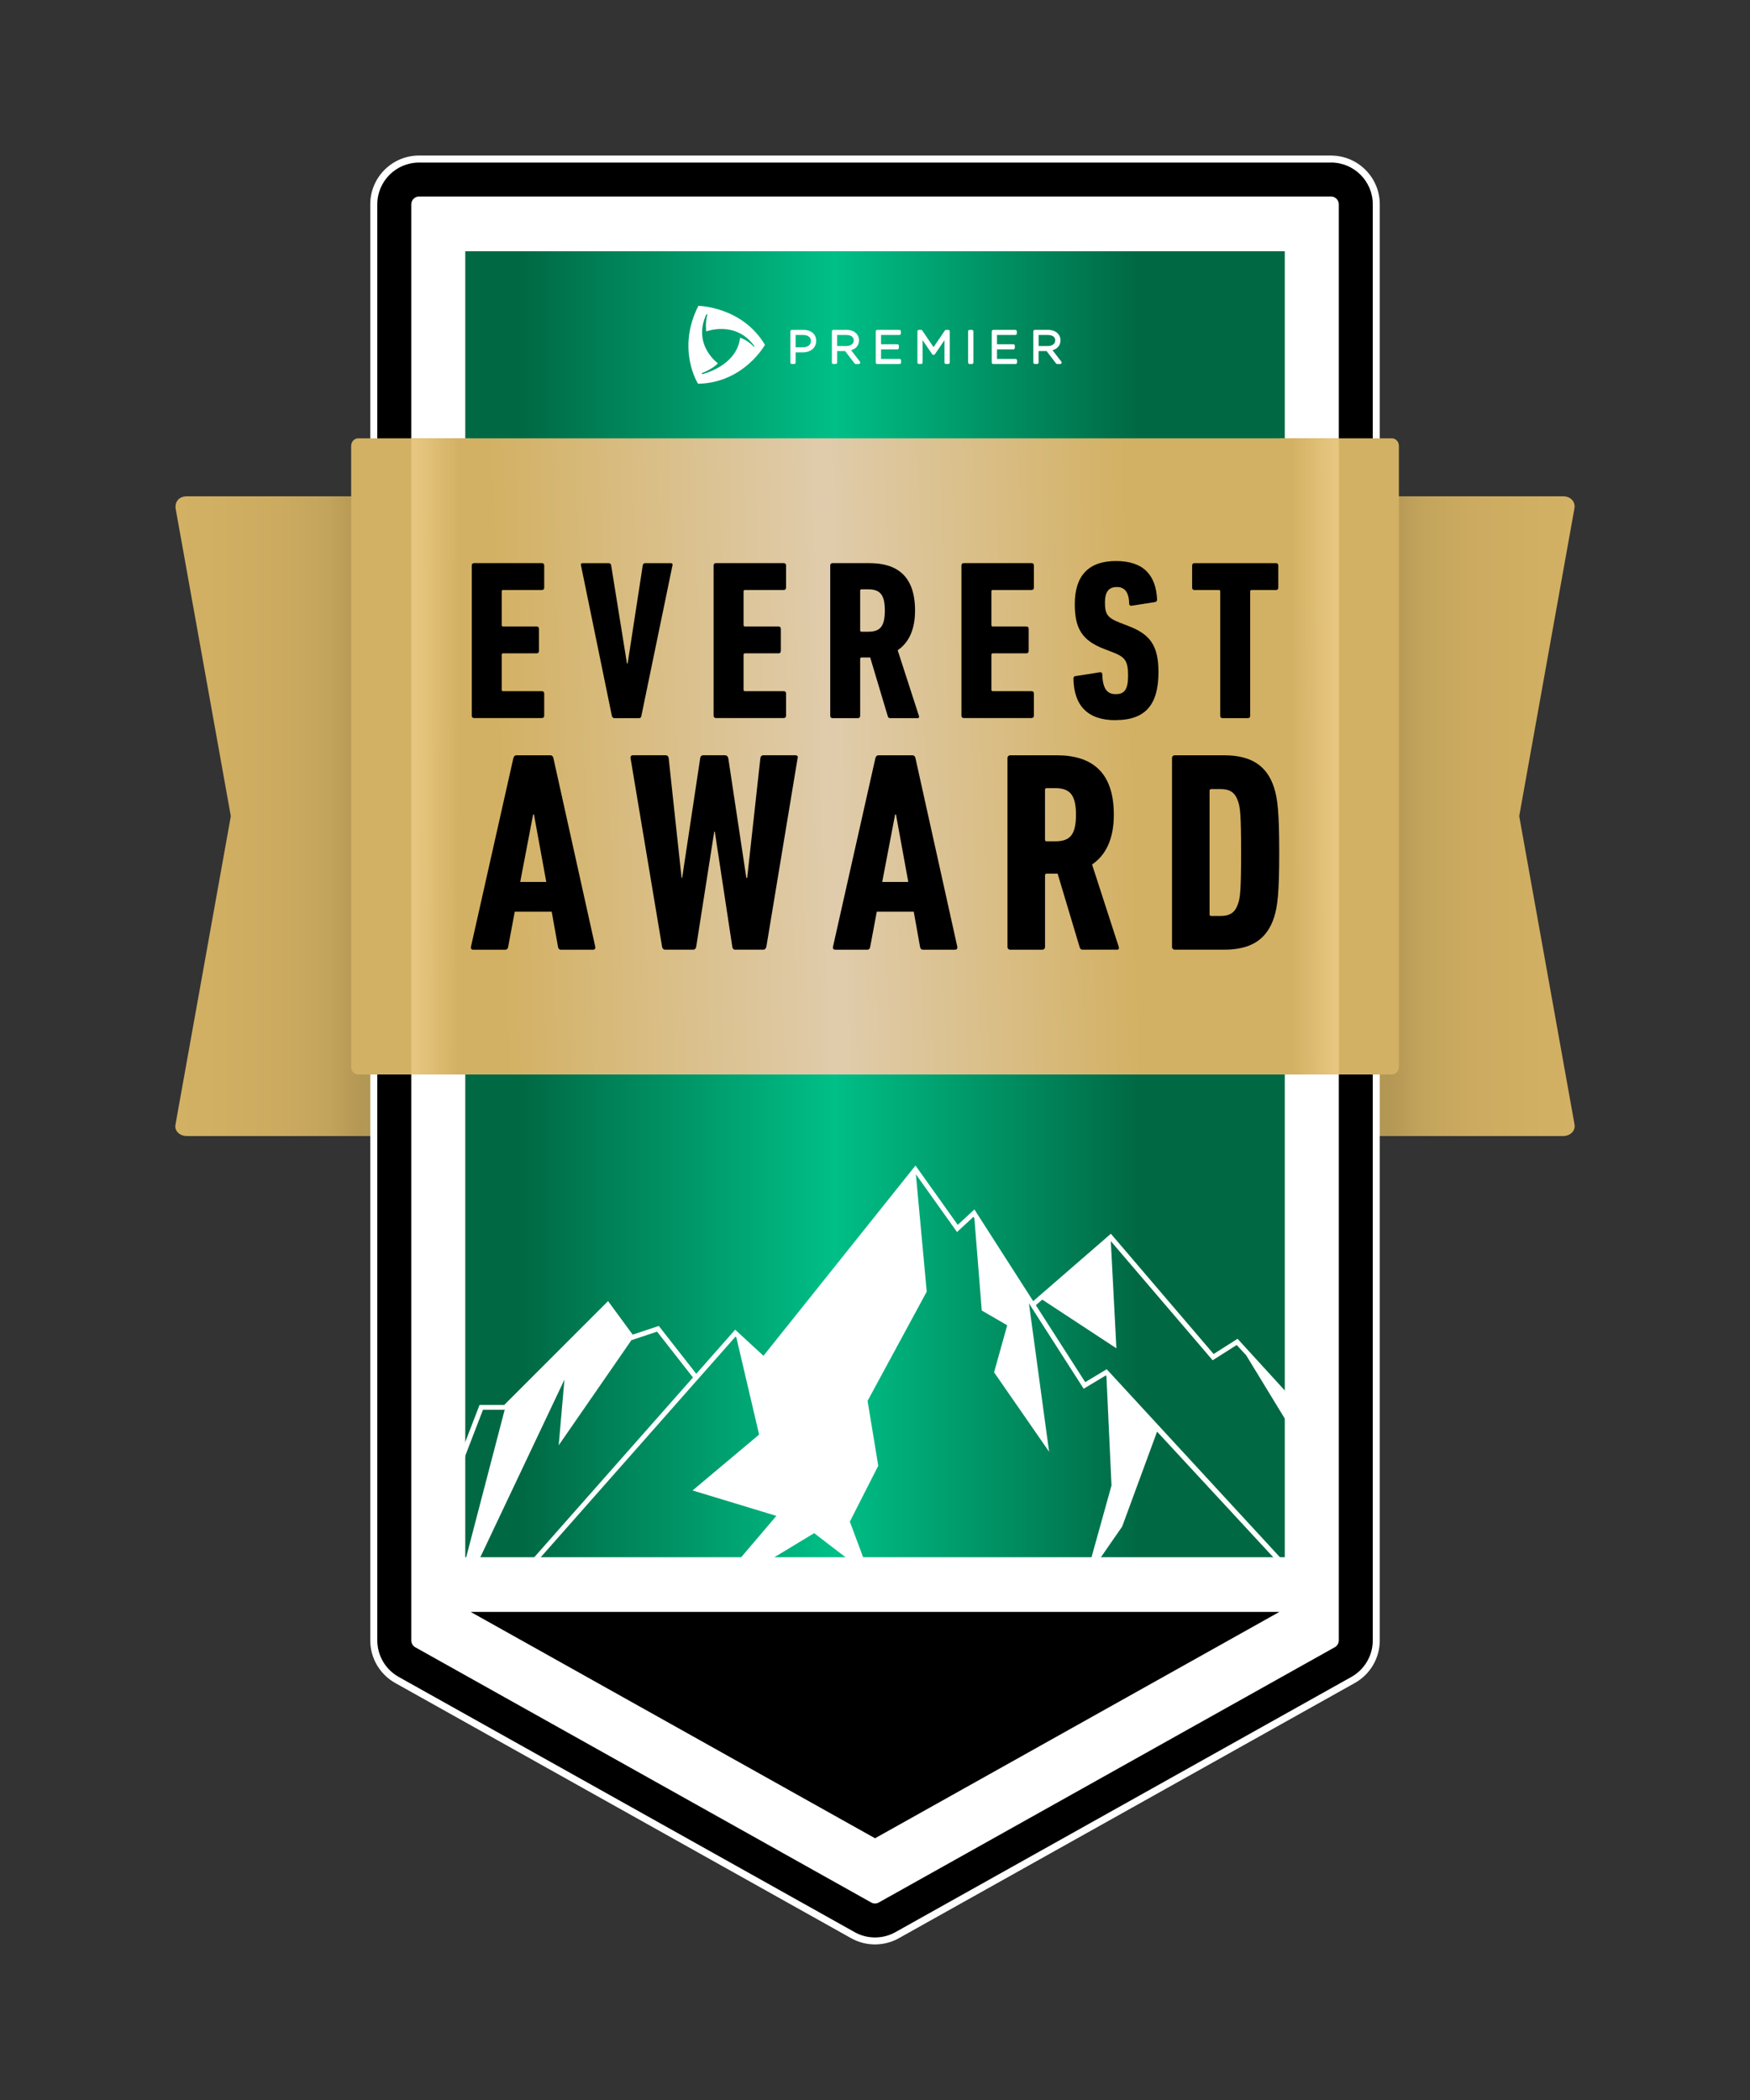 <svg id="Layer_1" xmlns="http://www.w3.org/2000/svg" xmlns:xlink="http://www.w3.org/1999/xlink" viewBox="0 0 500 600">
  <rect x="0" y="0" width="500" height="600" fill="#333333" stroke="none"/>
  <defs>
    <style>
      .cls-1 {
        fill: url(#linear-gradient-5);
      }

      .cls-2 {
        fill: url(#linear-gradient-6);
      }

      .cls-3 {
        fill: url(#linear-gradient-4);
      }

      .cls-4 {
        fill: url(#linear-gradient-3);
      }

      .cls-5 {
        fill: url(#linear-gradient-2);
      }

      .cls-6 {
        fill: url(#linear-gradient);
      }

      .cls-7 {
        fill: #fff;
      }
    </style>
    <linearGradient id="linear-gradient" x1="450.5" y1="-931.19" x2="387.36" y2="-931.19" gradientTransform="translate(0 -698) scale(1 -1)" gradientUnits="userSpaceOnUse">
      <stop offset="0" stop-color="#d3b164"></stop>
      <stop offset=".48" stop-color="#ccab60"></stop>
      <stop offset=".7" stop-color="#c3a45c"></stop>
      <stop offset=".79" stop-color="#ba9c57"></stop>
      <stop offset=".85" stop-color="#b39754"></stop>
    </linearGradient>
    <linearGradient id="linear-gradient-2" x1="-2404.26" y1="-931.19" x2="-2467.41" y2="-931.19" gradientTransform="translate(-2354.76 -698) rotate(-180)" xlink:href="#linear-gradient"></linearGradient>
    <linearGradient id="linear-gradient-3" x1="132.93" y1="258.35" x2="367.08" y2="258.35" gradientUnits="userSpaceOnUse">
      <stop offset=".07" stop-color="#006944"></stop>
      <stop offset=".45" stop-color="#00bf87"></stop>
      <stop offset=".82" stop-color="#006944"></stop>
    </linearGradient>
    <linearGradient id="linear-gradient-4" x1="99.84" y1="-918.28" x2="406.05" y2="-909.8" gradientTransform="translate(0 -698) scale(1 -1)" gradientUnits="userSpaceOnUse">
      <stop offset=".14" stop-color="#d3b164"></stop>
      <stop offset=".45" stop-color="#e0ccac"></stop>
      <stop offset=".73" stop-color="#d3b164"></stop>
    </linearGradient>
    <linearGradient id="linear-gradient-5" x1="366.48" y1="-914.14" x2="383.87" y2="-914.11" gradientTransform="translate(0 -698) scale(1 -1)" gradientUnits="userSpaceOnUse">
      <stop offset=".15" stop-color="#d3b164"></stop>
      <stop offset=".86" stop-color="#e7c780"></stop>
    </linearGradient>
    <linearGradient id="linear-gradient-6" x1="12812.52" y1="-914.14" x2="12829.92" y2="-914.11" gradientTransform="translate(12946.11 -698) rotate(-180)" xlink:href="#linear-gradient-5"></linearGradient>
  </defs>
  <g>
    <g>
      <path class="cls-6" d="M449.87,321.32c.3,1.73-1.21,3.26-3.24,3.26h-59.27v-182.78h59.27c2.03,0,3.55,1.47,3.21,3.44l-15.78,87.94,15.81,88.12Z"></path>
      <path class="cls-5" d="M50.13,321.36c-.32,1.78,1.22,3.22,3.25,3.22h59.27v-182.78h-59.27c-2.33,0-3.52,1.68-3.17,3.67l15.74,87.72-15.82,88.17Z"></path>
    </g>
    <path class="cls-7" d="M119.7,49.85c-4.69,0-8.5,3.82-8.5,8.52v410.33c0,3.08,1.67,5.93,4.36,7.44l130.3,72.94c1.25.7,2.68,1.07,4.14,1.07h0c1.46,0,2.9-.37,4.15-1.07l130.31-72.94c2.68-1.5,4.35-4.35,4.35-7.44V58.37c0-4.7-3.82-8.52-8.5-8.52H119.7Z"></path>
    <path class="cls-7" d="M246.57,547.81l-130.3-72.94c-2.23-1.25-3.61-3.61-3.61-6.17V58.37c0-3.9,3.16-7.06,7.05-7.06h260.61c3.89,0,7.05,3.16,7.05,7.06v410.34c0,2.56-1.38,4.92-3.61,6.17l-130.3,72.94c-2.14,1.2-4.74,1.2-6.88,0Z"></path>
    <g>
      <path d="M250,554.56c-2.21,0-4.39-.56-6.29-1.63l-130.3-72.94c-4.08-2.28-6.61-6.6-6.61-11.28V58.37c0-7.12,5.79-12.92,12.91-12.92h260.61c7.12,0,12.91,5.8,12.91,12.92v410.34c0,4.67-2.53,9-6.61,11.28l-130.31,72.94c-1.91,1.07-4.08,1.63-6.3,1.63h0ZM119.7,57.16c-.66,0-1.19.54-1.19,1.21v410.34c0,.44.24.84.62,1.06l130.3,72.94c.18.1.38.15.58.15s.4-.05.58-.15l130.31-72.94c.38-.21.61-.62.61-1.06V58.37c0-.66-.53-1.21-1.19-1.21H119.7Z"></path>
      <path class="cls-7" d="M380.31,46.44c6.57,0,11.91,5.35,11.91,11.92v410.34c0,4.31-2.34,8.3-6.09,10.41l-130.31,72.94c-1.79,1-3.8,1.51-5.81,1.51h0c-2.01,0-4.02-.5-5.81-1.51l-130.3-72.94c-3.76-2.11-6.1-6.09-6.1-10.41V58.37c0-6.57,5.34-11.92,11.91-11.92h260.61M250.01,543.85c.37,0,.73-.09,1.07-.28l130.3-72.94c.69-.39,1.13-1.13,1.13-1.93V58.37c0-1.22-.98-2.21-2.19-2.21H119.7c-1.21,0-2.19.99-2.19,2.21v410.34c0,.8.43,1.54,1.13,1.93l130.3,72.94c.33.19.7.28,1.07.28M380.31,44.44H119.7c-7.67,0-13.91,6.25-13.91,13.92v410.34c0,5.04,2.73,9.69,7.12,12.15l130.3,72.94c2.06,1.15,4.4,1.76,6.78,1.76s4.74-.61,6.8-1.76l130.31-72.94c4.39-2.46,7.12-7.12,7.12-12.15V58.37c0-7.68-6.24-13.92-13.91-13.92h0ZM250.01,541.85s-.06,0-.09-.03l-130.3-72.94c-.06-.04-.1-.11-.1-.18V58.37c0-.11.09-.21.19-.21h260.61c.1,0,.19.09.19.21v410.34c0,.08-.04.15-.1.18l-130.3,72.94s-.06.03-.09.03h0Z"></path>
    </g>
    <rect class="cls-4" x="132.93" y="71.78" width="234.15" height="373.14"></rect>
    <polygon points="134.48 460.55 250.01 525.22 365.53 460.55 134.48 460.55"></polygon>
    <g>
      <path class="cls-7" d="M199.44,109.64s-6.26-9.8.1-22.25c0,0,12.47.15,19.02,11.13,0,0-6,10.86-19.11,11.13ZM201.81,89.83c-4.03,8.75,3.31,13.98,3.31,13.98-1.7,1.78-4.61,2.8-4.61,2.8l.1.3s9.91-2.25,10.84-10.43c1.34.49,2.67,1.24,3.96,2.63l.14-.19c-5.29-7.46-13.77-4.23-13.77-4.23,0,0-.37-2.51.34-4.85l-.31-.03Z"></path>
      <path class="cls-7" d="M229.47,94.25h-3.23c-.23,0-.42.19-.42.42v8.91c0,.23.19.42.42.42h.66c.23,0,.42-.19.42-.42v-2.9h1.98c2.33,0,3.89-1.31,3.89-3.29s-1.46-3.15-3.73-3.15ZM227.33,95.71h2.09c.68,0,2.27.17,2.27,1.75,0,1.07-.92,1.77-2.35,1.77h-2.02v-3.52Z"></path>
      <path class="cls-7" d="M243.16,100.06c1.44-.41,2.28-1.43,2.28-2.85,0-.73-.29-1.45-.8-1.96-.65-.65-1.64-1-2.8-1h-3.74c-.23,0-.42.19-.42.42v8.91c0,.23.19.42.42.42h.66c.23,0,.42-.19.42-.42v-3.27h2.28l2.71,3.53c.08.1.21.17.34.17h.84c.16,0,.31-.09.38-.24.07-.15.05-.32-.04-.45l-2.52-3.27ZM239.18,95.71h2.61c.64,0,2.13.15,2.13,1.55,0,1.19-1.17,1.61-2.17,1.61h-2.58v-3.16Z"></path>
      <path class="cls-7" d="M257.04,102.55h-5.31v-2.73h4.67c.23,0,.42-.19.42-.43v-.61c0-.23-.19-.42-.42-.42h-4.67v-2.65h5.24c.23,0,.42-.19.42-.42v-.61c0-.23-.19-.42-.42-.42h-6.33c-.23,0-.42.19-.42.42v8.91c0,.23.19.42.42.42h6.39c.23,0,.42-.19.42-.42v-.61c0-.23-.19-.42-.42-.42Z"></path>
      <path class="cls-7" d="M270.92,94.25h-.62c-.14,0-.27.07-.35.19l-3.22,4.75-3.22-4.75c-.08-.12-.21-.19-.35-.19h-.62c-.23,0-.42.19-.42.42v8.91c0,.23.19.42.42.42h.64c.23,0,.42-.19.42-.42v-6.37l2.75,4.01c.16.23.59.23.75,0l2.75-4.01v6.37c0,.23.19.42.42.42h.66c.23,0,.42-.19.42-.42v-8.91c0-.23-.19-.42-.42-.42Z"></path>
      <rect class="cls-7" x="276.6" y="94.25" width="1.51" height="9.76" rx=".42" ry=".42"></rect>
      <path class="cls-7" d="M290.17,102.55h-5.31v-2.73h4.67c.23,0,.42-.19.42-.43v-.61c0-.23-.19-.42-.42-.42h-4.67v-2.65h5.24c.23,0,.42-.19.42-.42v-.61c0-.23-.19-.42-.42-.42h-6.33c-.23,0-.42.19-.42.42v8.91c0,.23.19.42.42.42h6.39c.23,0,.42-.19.42-.42v-.61c0-.23-.19-.42-.42-.42Z"></path>
      <path class="cls-7" d="M303.24,103.33l-2.52-3.27c1.44-.41,2.28-1.43,2.28-2.85,0-.73-.29-1.45-.8-1.96-.64-.65-1.64-1-2.8-1h-3.74c-.23,0-.42.19-.42.42v8.91c0,.23.19.42.42.42h.66c.23,0,.42-.19.42-.42v-3.27h2.28l2.71,3.53c.08.1.2.17.34.17h.84c.16,0,.31-.09.38-.24.07-.15.05-.32-.04-.45ZM296.75,95.71h2.61c.64,0,2.13.15,2.13,1.55,0,1.19-1.17,1.61-2.17,1.61h-2.57v-3.16Z"></path>
    </g>
    <g>
      <path class="cls-3" d="M100.34,127.38c0-1.18.89-2.14,2-2.14h295.34c1.1,0,2,.96,2,2.14v177.48c0,1.18-.89,2.14-2,2.14H102.33c-1.1,0-2-.96-2-2.14V127.38Z"></path>
      <path class="cls-1" d="M365.53,125.24h17.02v181.75h-17.02V125.24Z"></path>
      <path class="cls-2" d="M134.52,125.24h-17.02v181.75h17.02V125.24Z"></path>
    </g>
  </g>
  <g>
    <g>
      <path d="M134.79,161.54c0-.39.26-.65.65-.65h19.4c.39,0,.65.26.65.65v6.38c0,.39-.26.65-.65.65h-11.1c-.26,0-.39.13-.39.39v9.64c0,.26.13.39.39.39h9.6c.39,0,.65.26.65.65v6.38c0,.39-.26.65-.65.65h-9.6c-.26,0-.39.13-.39.39v10.03c0,.26.13.39.39.39h11.1c.39,0,.65.26.65.65v6.38c0,.39-.26.65-.65.65h-19.4c-.39,0-.65-.26-.65-.65v-42.99Z"></path>
      <path d="M175.54,205.19c-.39,0-.59-.26-.72-.65l-8.82-42.99c-.13-.39.06-.65.52-.65h7.38c.39,0,.65.2.72.65l4.51,28.01h.2l4.31-28.01c.07-.46.33-.65.72-.65h7.25c.46,0,.65.26.52.65l-8.88,42.99c-.06.39-.26.65-.65.65h-7.05Z"></path>
      <path d="M203.89,161.54c0-.39.26-.65.65-.65h19.4c.39,0,.65.26.65.65v6.38c0,.39-.26.65-.65.65h-11.1c-.26,0-.39.13-.39.39v9.64c0,.26.13.39.39.39h9.6c.39,0,.65.26.65.65v6.38c0,.39-.26.65-.65.65h-9.6c-.26,0-.39.13-.39.39v10.03c0,.26.13.39.39.39h11.1c.39,0,.65.26.65.65v6.38c0,.39-.26.65-.65.65h-19.4c-.39,0-.65-.26-.65-.65v-42.99Z"></path>
      <path d="M254.38,205.19c-.39,0-.59-.13-.72-.52l-5.03-16.81h-2.48c-.26,0-.39.13-.39.39v16.29c0,.39-.26.65-.65.65h-7.25c-.39,0-.65-.26-.65-.65v-42.99c0-.39.26-.65.65-.65h10.58c7.9,0,13,3.71,13,13.55,0,5.6-1.89,9.25-4.96,11.33l6.07,18.76c.13.33,0,.65-.33.65h-7.84ZM252.81,174.44c0-4.63-1.44-6.06-4.77-6.06h-1.89c-.26,0-.39.13-.39.39v11.33c0,.26.13.39.39.39h1.89c3.33,0,4.77-1.37,4.77-6.06Z"></path>
      <path d="M274.7,161.54c0-.39.26-.65.65-.65h19.4c.39,0,.65.26.65.65v6.38c0,.39-.26.65-.65.65h-11.1c-.26,0-.39.13-.39.39v9.64c0,.26.13.39.39.39h9.6c.39,0,.65.26.65.65v6.38c0,.39-.26.65-.65.65h-9.6c-.26,0-.39.13-.39.39v10.03c0,.26.13.39.39.39h11.1c.39,0,.65.26.65.65v6.38c0,.39-.26.65-.65.65h-19.4c-.39,0-.65-.26-.65-.65v-42.99Z"></path>
      <path d="M318.72,205.77c-8.03,0-11.89-4.23-12.02-11.86,0-.39.13-.65.52-.72l6.99-1.11c.46-.06.72.13.72.52.13,4.1,1.31,5.73,3.85,5.73,2.42,0,3.53-1.24,3.53-5.28s-.78-5.28-4.12-6.58l-2.68-1.04c-6.27-2.41-8.43-5.73-8.43-12.83,0-8.01,3.85-12.31,11.76-12.31s11.43,4.04,11.76,11.01c0,.39-.2.65-.59.72l-6.66,1.04c-.39.06-.72-.13-.72-.52-.07-3.19-1.18-4.82-3.53-4.82s-3.4,1.43-3.4,4.43c0,3.32.72,4.36,4.18,5.73l2.68,1.04c6.07,2.35,8.43,5.6,8.43,13.09,0,9.05-3.46,13.74-12.28,13.74Z"></path>
      <path d="M349.29,205.19c-.39,0-.65-.26-.65-.65v-35.57c0-.26-.13-.39-.39-.39h-6.99c-.39,0-.65-.26-.65-.65v-6.38c0-.39.26-.65.65-.65h23.32c.39,0,.65.26.65.65v6.38c0,.39-.26.65-.65.65h-6.99c-.26,0-.39.13-.39.39v35.57c0,.39-.26.65-.65.65h-7.25Z"></path>
    </g>
    <g>
      <path d="M146.66,216.62c.16-.49.41-.82.9-.82h9.66c.49,0,.82.33.9.82l11.96,53.91c.08.49-.16.82-.66.82h-9.09c-.57,0-.82-.33-.9-.82l-1.8-10.05h-10.56l-1.88,10.05c-.08.49-.33.82-.9.82h-9.09c-.49,0-.74-.33-.65-.82l12.12-53.91ZM156.08,251.99l-3.52-19.28h-.24l-3.69,19.28h7.45Z"></path>
      <path d="M210.05,271.34c-.49,0-.74-.33-.82-.82l-5-32.92h-.16l-5.16,32.92c-.08.49-.41.82-.9.82h-7.94c-.49,0-.82-.33-.9-.82l-9.01-53.91c-.08-.49.16-.82.74-.82h9.25c.49,0,.82.25.9.82l3.69,34.22h.16l5.16-34.22c.08-.57.41-.82.9-.82h6.14c.49,0,.82.25.98.82l5.16,34.22h.24l3.77-34.22c.08-.57.41-.82.9-.82h9.09c.57,0,.82.33.65.82l-8.93,53.91c-.16.49-.41.82-.9.82h-8.03Z"></path>
      <path d="M250.1,216.62c.16-.49.41-.82.9-.82h9.66c.49,0,.82.33.9.82l11.96,53.91c.08.49-.16.82-.66.82h-9.09c-.57,0-.82-.33-.9-.82l-1.8-10.05h-10.56l-1.88,10.05c-.08.49-.33.82-.9.82h-9.09c-.49,0-.74-.33-.65-.82l12.12-53.91ZM259.51,251.99l-3.52-19.28h-.24l-3.69,19.28h7.45Z"></path>
      <path d="M309.39,271.34c-.49,0-.74-.16-.9-.65l-6.31-21.07h-3.11c-.33,0-.49.16-.49.49v20.42c0,.49-.33.82-.82.82h-9.09c-.49,0-.82-.33-.82-.82v-53.91c0-.49.33-.82.82-.82h13.27c9.91,0,16.3,4.66,16.3,16.99,0,7.02-2.37,11.6-6.22,14.21l7.62,23.52c.16.41,0,.82-.41.82h-9.83ZM307.42,232.79c0-5.8-1.8-7.6-5.98-7.6h-2.38c-.33,0-.49.16-.49.49v14.21c0,.33.16.49.49.49h2.38c4.18,0,5.98-1.71,5.98-7.6Z"></path>
      <path d="M334.86,216.62c0-.49.33-.82.82-.82h14.09c7.7,0,12.2,2.94,14.25,9.23.98,3.1,1.47,6.86,1.47,18.54s-.49,15.44-1.47,18.54c-2.05,6.29-6.55,9.23-14.25,9.23h-14.09c-.49,0-.82-.33-.82-.82v-53.91ZM346.08,261.71h2.62c2.7,0,4.18-.98,5-3.43.65-1.72.9-4.08.9-14.7s-.25-12.99-.9-14.7c-.82-2.45-2.29-3.43-5-3.43h-2.62c-.33,0-.49.16-.49.49v35.28c0,.33.16.49.49.49Z"></path>
    </g>
  </g>
  <path class="cls-7" d="M353.36,384.31l2.69,2.91,12.45,20.42v-8.81l-14.91-16.32-6.84,4.35-29.36-34.36-22.19,19.26-16.8-26.2-4.76,4.39-12.07-16.94-43.44,54.36-8.08-7.46-11.12,12.6-10.7-13.67-7.46,2.49-7.04-9.59-29.67,29.67h-7.05l-6.34,16.48.26,32.09,3.82.19,26.52-56-1.64,18.77,20.68-29.9-.05-.08,7.48-2.49,10.25,13.1-49.5,56.06,1.04.92,60.62-68.66.23.21,6.51,27.78-19.01,15.96,23.94,7.27-20.18,23.7,30.98-18.77,16.02,12.32-5.83-15.61,8.12-15.96-3.05-18.54,16.9-31.21-3.1-33.53,11.75,16.5,4.7-4.34.26.4,2.11,26.36,7.27,4.22-3.75,13.44,15.72,22.69-5.76-42.4,15.64,24.4,6.32-3.8.18.2,1.45,31.23-7.51,26.99,10.56-15.25,9.97-27.11,36.18,39.11,1.03-.94-51.6-56-6.14,3.69-14.1-21.99,1.83-1.59,21.18,13.91-1.6-30.63,29.1,34.05,6.88-4.37ZM132.66,446.99l-4.98-24.8,4.04-3.34.14-.12,6.13-15.93h6.2l-11.53,44.18Z"></path>
</svg>